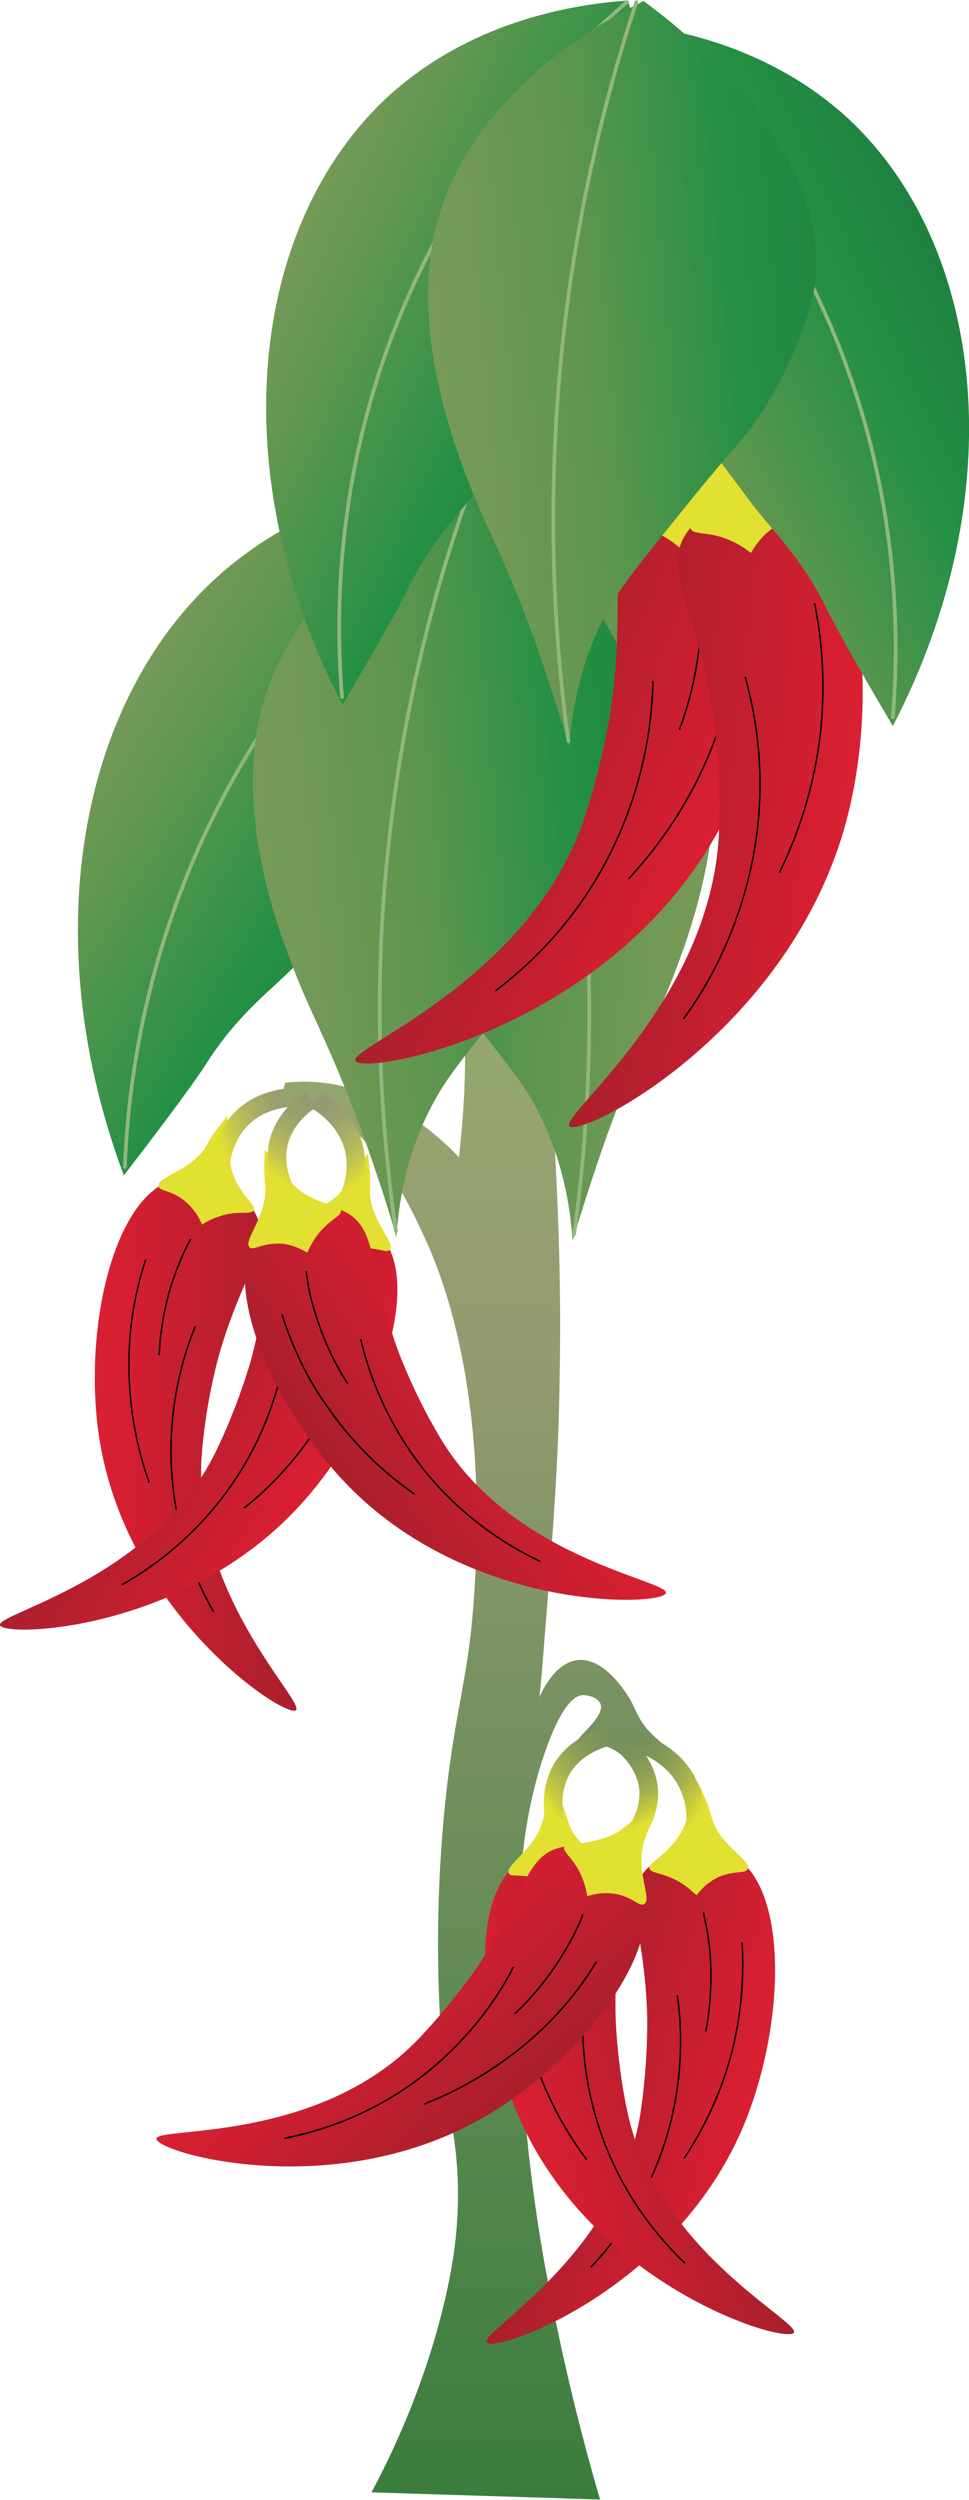 
        <svg xmlns:rdf="http://www.w3.org/1999/02/22-rdf-syntax-ns#" xmlns="http://www.w3.org/2000/svg" xmlns:cc="https://creativecommons.org/ns" xmlns:xlink="http://www.w3.org/1999/xlink" xmlns:dc="https://www.dublincore.org/specifications/dublin-core/dcmi-terms/" x="0px" y="0px" width="187px" height="482.4px" viewBox="0 0 187 482.4" xml:space="preserve">
            <title>Capsicum annuum (New Mexico chile)</title>
            <desc xmlns:ian_image_library="https://ian.umces.edu/media-library/">
                <ian_image_library:title>Capsicum annuum (New Mexico chile)</ian_image_library:title>
                <ian_image_library:descr><p>Capsicum annuum (New Mexico chile)</p></ian_image_library:descr>
                <ian_image_library:scene>
                    <ian_image_library:contains>plant, agriculture, new mexico, chile, illustration, vector, symbol, capsicum</ian_image_library:contains>
                    <ian_image_library:when>2023-01-09</ian_image_library:when>
                </ian_image_library:scene>
            </desc>
            
               <g id="ian_symbols_128b5bd9e1c330d4f56366d3534c2a72"> <g> <linearGradient id="ian_symbols_da5927019eff8c2439704556133c7e00" gradientUnits="userSpaceOnUse" x1="180.292" y1="-23.802" x2="219.163" y2="-23.802" gradientTransform="matrix(1 0 0 1 -162 302.425)"> <stop offset="0" style="stop-color:#DB1F32"></stop> <stop offset="1" style="stop-color:#AA1F2D"></stop> </linearGradient> <path fill="url(#ian_symbols_da5927019eff8c2439704556133c7e00)" d="M57.1,330c-2.1,1.6-32.1-18.2-37.8-51.6c-3.5-20.8,2.3-47.7,14.5-50.9c5.8-1.5,13.5,2.1,15.8,7.3 c2.7,6-3,11.3-7.4,26.9c0,0-2.4,8.5-3.2,18.2C36.5,307.1,59,328.4,57.1,330z"></path> <path fill="none" stroke="#010101" stroke-width="0.281" stroke-miterlimit="10" d="M28.1,243.1c-1.5,4.6-3.1,11.1-3.2,18.9 c-0.2,10.5,2,18.8,3.9,24.1"></path> <path fill="none" stroke="#010101" stroke-width="0.281" stroke-miterlimit="10" d="M37.7,255.9c-2.1,5.1-5.3,14.9-4.6,27.6 c0.7,13,5.3,22.6,8.1,27.5"></path> <path fill="none" stroke="#010101" stroke-width="0.281" stroke-miterlimit="10" d="M36.8,239.1c-1.3,2.3-2.5,5.2-3.6,8.4 c-1.7,5.3-2.3,10.2-2.5,14"></path> <path fill="#E2E031" d="M49,233.5c-0.5,0.9-2.3,0.2-5.2,0.8c-2.2,0.5-3.8,1.3-4.8,2c-0.7-1.7-2-3.7-4.2-5.2 c-2.3-1.5-4-1.3-4.2-2.2c-0.5-1.7,5.9-2.9,9-7.4c0.3-0.6,1-2,2.4-3.8c0.8-1,1.4-1.8,1.8-2.4c0.3,2.4,0.5,4.3,0.5,5.7 c0,1.5-0.1,2.7,0.3,4.4c0.1,0.2,0.3,1.2,1,2.7C47.6,231.6,49.4,232.7,49,233.5z"></path> </g> <linearGradient id="ian_symbols_5e38f1994751ed3441fe6da6bb98b2df" gradientUnits="userSpaceOnUse" x1="-96.257" y1="-441.194" x2="-79.456" y2="-459.695" gradientTransform="matrix(0.855 0.721 -0.403 0.655 -57.37 576.524)"> <stop offset="0.154" style="stop-color:#E2E031"></stop> <stop offset="0.35" style="stop-color:#C3C352"></stop> <stop offset="0.58" style="stop-color:#A9AD67"></stop> <stop offset="0.784" style="stop-color:#999F6E"></stop> <stop offset="0.94" style="stop-color:#959B71"></stop> </linearGradient> <path fill="none" stroke="url(#ian_symbols_5e38f1994751ed3441fe6da6bb98b2df)" stroke-width="3.6" stroke-miterlimit="10" d=" M42.4,225.6c0.2-2.2,0.9-6,3.6-9.1c3.8-4.4,9.4-4.8,11.5-4.8"></path> <linearGradient id="ian_symbols_7e9c465b5aeb48f4edd09f5c0afaabf7" gradientUnits="userSpaceOnUse" x1="253.06" y1="179.875" x2="253.06" y2="-284.046" gradientTransform="matrix(1 0 0 1 -162 302.425)"> <stop offset="0" style="stop-color:#397D3D"></stop> <stop offset="0.482" style="stop-color:#959B71"></stop> <stop offset="1" style="stop-color:#93CB6C"></stop> </linearGradient> <path fill="url(#ian_symbols_7e9c465b5aeb48f4edd09f5c0afaabf7)" d="M88.2,428.8c-0.2,3.1-0.7,8-2.4,15.2 c-2,8.5-5.9,21.5-14.1,36.9c14.7,0.5,29.4,0.9,44.1,1.4c-5.3-18.1-8.5-33.5-10.6-44.9c-5.1-28.3-5.3-51.8-5.1-64.9 c0-0.8,0-3.8,0.2-8c0.7-11.9,2.7-20,4.7-25.9c3.7-10.9,6.5-11.4,7.3-11.5c1.4-0.1,3.2,0.6,3.6,1.7c0.9,2.7-5.5,6.9-4.8,8 c0.2,0.5,2.1-1,4.4-0.5c0.6,0.1,1,0.5,1.3,0.6c0.5,0.2,1.3,0.5,2.1,1c0.5,0.3,0.5,0.3,0.7,0.5c1.2,0.6,2.3-0.6,4-1 c2.5-0.7,4.5,0.6,4.7,0s-1.2-1.5-2.7-3c-2.9-3-2.7-4.7-4.7-7.6c-1-1.5-4.7-6.8-9.2-6.5c-4.7,0.3-7.4,6.7-7.6,7.2 c0.5-4.4,0.9-10.5,1.5-17.8c0.9-12,2.2-26.9,2.4-43.8c0.5-25.3-1-46.5-2.2-64.1c-1.7-26.7-3-28.3-3.8-44.2 c-2-38.6,4.5-75.9,4.5-75.9c3.5-28.2,12.1-33.8,13-50.3c0.2-4,0.8-12.6-1.2-13c-4.2-1-16.7,34.3-28.1,68.5 C69.2,43.7,63.5,33.7,62.9,34c-1.4,0.7,22.7,54.5,20.7,79.1c-0.7,8.4-0.9,15.9-0.8,30.8c0.1,9,0.6,5.4,4.4,30 c1.3,8.3,3.9,24.7,1.7,46.1c-0.1,1-0.2,2.1-0.3,3.1l0.1,0.3c-5.1-5.3-15.7-14.5-29.7-14.7c-1.4,0-2.8,0.1-4,0.2 c-0.3,1.6-0.8,3.2-1.2,4.8c0.9-0.2,2.4-0.3,4.3-0.2c12.5,1.2,20.2,17.4,23.8,25.2c3.1,6.7,12.6,29.2,9.5,70.5 c-1.2,16.2-3.9,21.2-5.8,41.9c-2,22.5-0.8,41.1,0.5,53.2C87.5,410.6,88.9,418.9,88.2,428.8z"></path> <g> <linearGradient id="ian_symbols_0e00f4598a2460741df1225abce84d30" gradientUnits="userSpaceOnUse" x1="-253.115" y1="-145.821" x2="-214.222" y2="-145.821" gradientTransform="matrix(-0.854 -0.52 -0.52 0.854 -232.172 282.734)"> <stop offset="0" style="stop-color:#DB1F32"></stop> <stop offset="1" style="stop-color:#AA1F2D"></stop> </linearGradient> <path fill="url(#ian_symbols_0e00f4598a2460741df1225abce84d30)" d="M0,313.6c0.9,2.4,36.9,1.2,59.1-24.5 c13.9-15.9,22.9-41.9,14.1-51c-4.2-4.4-12.7-5.3-17.3-2.1c-5.4,3.7-3.3,11.3-7.6,26.9c0,0-2.4,8.5-6.7,17.3 C29.5,304.8-0.8,311.3,0,313.6z"></path> <path fill="none" stroke="#010101" stroke-width="0.281" stroke-miterlimit="10" d="M70,254.5c-1.2,4.7-3.2,11.1-7,17.9 c-5.2,9.1-11.5,15.1-15.9,18.6"></path> <path fill="none" stroke="#010101" stroke-width="0.281" stroke-miterlimit="10" d="M55.1,260.5c-0.8,5.4-3.2,15.6-10.4,26 c-7.4,10.7-16.4,16.6-21.2,19.3"></path> <path fill="none" stroke="#010101" stroke-width="0.281" stroke-miterlimit="10" d="M64.6,246.5c-0.1,2.7-0.6,5.7-1.4,9 c-1.3,5.5-3.2,9.9-5.1,13.2"></path> <path fill="#E2E031" d="M57.2,235.4c0,1,1.8,1.4,4,3.5c1.6,1.5,2.5,3.1,3.1,4.2c1.5-1,3.6-2.2,6.2-2.2c2.7-0.1,4,0.9,4.7,0.3 c1.3-1.3-3.6-5.5-3.8-11c0-0.7,0.1-2.3-0.1-4.6c-0.1-1.3-0.2-2.3-0.3-3c-1.5,1.8-2.5,3.5-3.2,4.5c-0.8,1.3-1.4,2.3-2.7,3.6 c-0.2,0.2-0.9,0.8-2.3,1.7C59.2,234.5,57.2,234.4,57.2,235.4z"></path> </g> <linearGradient id="ian_symbols_cf35af6e3d785d04e9fbe5af8f07a6bc" gradientUnits="userSpaceOnUse" x1="-487.883" y1="-196.109" x2="-471.082" y2="-214.609" gradientTransform="matrix(-1.105 0.171 3.557370e-03 0.769 -464.108 462.428)"> <stop offset="0.154" style="stop-color:#E2E031"></stop> <stop offset="0.35" style="stop-color:#C3C352"></stop> <stop offset="0.58" style="stop-color:#A9AD67"></stop> <stop offset="0.784" style="stop-color:#999F6E"></stop> <stop offset="0.94" style="stop-color:#959B71"></stop> </linearGradient> <path fill="none" stroke="url(#ian_symbols_cf35af6e3d785d04e9fbe5af8f07a6bc)" stroke-width="3.6" stroke-miterlimit="10" d=" M66.9,232.2c0.9-2,2.3-5.5,1.6-9.7c-1-5.8-5.5-9-7.4-10.2"></path> <g> <linearGradient id="ian_symbols_b66e56d3dba6b7d4a96a13dcafe8a16f" gradientUnits="userSpaceOnUse" x1="319.231" y1="230.287" x2="358.077" y2="230.287" gradientTransform="matrix(0.814 -0.581 0.581 0.814 -326.561 286.191)"> <stop offset="0" style="stop-color:#AA1F2D"></stop> <stop offset="1" style="stop-color:#DB1F32"></stop> </linearGradient> <path fill="url(#ian_symbols_b66e56d3dba6b7d4a96a13dcafe8a16f)" d="M128.5,307.4c-0.7,2.5-36.7,3.8-60.7-20.1 c-14.9-14.9-25.9-40.2-17.8-49.9c3.8-4.6,12.2-6.1,17.1-3.3c5.7,3.3,4.2,11,9.6,26.2c0,0,3,8.3,8,16.7 C98.5,300.8,129.2,304.9,128.5,307.4z"></path> <path fill="none" stroke="#010101" stroke-width="0.281" stroke-miterlimit="10" d="M54.4,253.6c1.5,4.6,3.9,10.9,8.4,17.3 c5.9,8.7,12.6,14.2,17.2,17.4"></path> <path fill="none" stroke="#010101" stroke-width="0.281" stroke-miterlimit="10" d="M69.6,258.4c1.3,5.4,4.3,15.2,12.2,25.2 c8.2,10.2,17.6,15.4,22.5,17.7"></path> <path fill="none" stroke="#010101" stroke-width="0.281" stroke-miterlimit="10" d="M59.1,245.3c0.3,2.7,0.9,5.7,2,8.9 c1.7,5.4,4,9.7,6,12.8"></path> <path fill="#E2E031" d="M65.8,233.6c0.1,1-1.7,1.5-3.7,3.7c-1.5,1.6-2.3,3.3-2.8,4.4c-1.6-0.9-3.8-2-6.4-1.7 c-2.7,0.1-4,1.3-4.7,0.7c-1.4-1.2,3.1-5.8,3-11.2c0-0.7-0.2-2.2-0.2-4.6c0-1.3,0.1-2.3,0.1-3c1.6,1.7,2.9,3.2,3.6,4.3 c0.9,1.3,1.5,2.2,2.9,3.3c0.2,0.1,0.9,0.8,2.4,1.5C63.6,232.9,65.7,232.7,65.8,233.6z"></path> </g> <linearGradient id="ian_symbols_9d4279ff61eb1ed4ed5365cd90d051f8" gradientUnits="userSpaceOnUse" x1="137.196" y1="-335.379" x2="153.996" y2="-353.878" gradientTransform="matrix(1.113 9.884287e-02 6.208322e-02 0.722 -83.675 455.974)"> <stop offset="0.154" style="stop-color:#E2E031"></stop> <stop offset="0.35" style="stop-color:#C3C352"></stop> <stop offset="0.58" style="stop-color:#A9AD67"></stop> <stop offset="0.784" style="stop-color:#999F6E"></stop> <stop offset="0.94" style="stop-color:#959B71"></stop> </linearGradient> <path fill="none" stroke="url(#ian_symbols_9d4279ff61eb1ed4ed5365cd90d051f8)" stroke-width="3.6" stroke-miterlimit="10" d=" M55.9,231.1c-1.2-1.7-2.8-5.1-2.4-9c0.5-5.4,4.7-8.8,6.5-9.9"></path> <linearGradient id="ian_symbols_47dbb52c466795742510de8d61b4b487" gradientUnits="userSpaceOnUse" x1="-421.453" y1="28.829" x2="-382.55" y2="28.829" gradientTransform="matrix(-0.97 -0.244 -0.244 0.97 -257.686 280.743)"> <stop offset="0" style="stop-color:#DB1F32"></stop> <stop offset="1" style="stop-color:#AA1F2D"></stop> </linearGradient> <path fill="url(#ian_symbols_47dbb52c466795742510de8d61b4b487)" d="M93.9,452c1.6,2.1,35.6-9.8,49.2-40.9 c8.4-19.3,9.4-46.8-1.6-53c-5.3-2.9-13.6-1.3-17.2,3.1c-4,5.2,0.2,11.8,0.6,27.9c0,0,0.2,8.8-1.3,18.6 C119.4,435,92.4,450.1,93.9,452z"></path> <path fill="none" stroke="#010101" stroke-width="0.281" stroke-miterlimit="10" d="M130.7,385c0.8,5.4,1.5,15.8-2.2,27.8 c-3.9,12.5-10.7,20.7-14.5,24.7"></path> <path fill="none" stroke="#010101" stroke-width="0.281" stroke-miterlimit="10" d="M143.2,374.8c0.3,4.8,0.2,11.5-1.5,19.2 c-2.3,10.2-6.6,17.8-9.7,22.5"></path> <path fill="none" stroke="#010101" stroke-width="0.281" stroke-miterlimit="10" d="M135.7,368.9c0.6,2.5,1.2,5.7,1.4,9 c0.3,5.7-0.2,10.5-0.9,14.1"></path> <path fill="#E2E031" d="M125.3,360.5c0.2,0.9,2.1,0.8,4.8,2.1c2,0.9,3.3,2.2,4.3,3.1c1.2-1.5,2.8-3.1,5.3-3.9s4.2-0.3,4.6-1.2 c0.8-1.6-5.1-4.3-6.8-9.4c-0.2-0.6-0.6-2.2-1.5-4.4c-0.5-1.2-0.9-2.2-1.3-2.8c-0.9,2.2-1.5,4-1.8,5.3c-0.3,1.5-0.6,2.7-1.4,4.2 c-0.1,0.2-0.6,1-1.6,2.3C127,359,125.1,359.6,125.3,360.5z"></path> <linearGradient id="ian_symbols_81294d51507ecce4b58e81e716a64718" gradientUnits="userSpaceOnUse" x1="-535.584" y1="123.153" x2="-518.789" y2="104.661" gradientTransform="matrix(-1.008 0.486 0.246 0.757 -429.993 514.956)"> <stop offset="0.154" style="stop-color:#E2E031"></stop> <stop offset="0.234" style="stop-color:#CDCF3A"></stop> <stop offset="0.443" style="stop-color:#A7B04E"></stop> <stop offset="0.638" style="stop-color:#8C9D56"></stop> <stop offset="0.809" style="stop-color:#7E945A"></stop> <stop offset="0.94" style="stop-color:#798F5B"></stop> </linearGradient> <path fill="none" stroke="url(#ian_symbols_81294d51507ecce4b58e81e716a64718)" stroke-width="3.6" stroke-miterlimit="10" d=" M134.1,353.9c0.3-2.2,0.5-6.1-1.5-10c-2.8-5.4-8.1-7.3-10.3-8"></path> <linearGradient id="ian_symbols_27e4bad3677559e401dc004435f1a582" gradientUnits="userSpaceOnUse" x1="233.382" y1="212.291" x2="272.325" y2="212.291" gradientTransform="matrix(0.955 -0.296 0.296 0.955 -184.828 278.777)"> <stop offset="0" style="stop-color:#DB1F32"></stop> <stop offset="1" style="stop-color:#AA1F2D"></stop> </linearGradient> <path fill="url(#ian_symbols_27e4bad3677559e401dc004435f1a582)" d="M153.2,450.1c-1.5,2.2-36.1-8-51.4-38.1 c-9.5-18.8-11.9-46.2-1.2-53c5.1-3.2,13.5-2,17.3,2.2c4.4,5,0.5,11.8,0.9,27.9c0,0,0.2,8.8,2.3,18.5 C126.8,434.4,154.6,448,153.2,450.1z"></path> <path fill="none" stroke="#010101" stroke-width="0.281" stroke-miterlimit="10" d="M112.7,385.1c-0.5,5.5-0.7,15.8,3.7,27.7 c4.5,12.2,11.8,20.1,15.8,23.9"></path> <path fill="none" stroke="#010101" stroke-width="0.281" stroke-miterlimit="10" d="M99.8,375.7c-0.1,4.8,0.3,11.5,2.5,19.1 c2.9,10,7.5,17.4,10.9,21.9"></path> <path fill="none" stroke="#010101" stroke-width="0.281" stroke-miterlimit="10" d="M106.9,369.3c-0.5,2.7-0.9,5.7-0.9,9.1 c-0.1,5.7,0.8,10.4,1.7,14.1"></path> <path fill="#E2E031" d="M116.9,360.4c-0.2,1-2.1,0.9-4.7,2.3c-2,1-3.2,2.4-4,3.3c-1.2-1.4-3-3-5.4-3.7c-2.5-0.7-4.2-0.1-4.6-0.8 c-0.9-1.5,4.8-4.5,6.4-9.7c0.2-0.6,0.5-2.2,1.2-4.4c0.5-1.3,0.8-2.2,1.2-2.8c1,2.2,1.7,3.9,2.1,5.2c0.5,1.4,0.7,2.5,1.6,4 c0.1,0.2,0.7,1,1.8,2.2C115,359,117.1,359.3,116.9,360.4z"></path> <linearGradient id="ian_symbols_c602cdcfe3b408c471ed5273970d51ba" gradientUnits="userSpaceOnUse" x1="13.892" y1="-202.958" x2="30.137" y2="-220.847" gradientTransform="matrix(1.372 0.615 -0.172 0.856 45.42 511.793)"> <stop offset="0.154" style="stop-color:#E2E031"></stop> <stop offset="0.235" style="stop-color:#CDCF3B"></stop> <stop offset="0.445" style="stop-color:#A7B14F"></stop> <stop offset="0.638" style="stop-color:#8C9E57"></stop> <stop offset="0.81" style="stop-color:#7E955B"></stop> <stop offset="0.94" style="stop-color:#78905C"></stop> </linearGradient> <path fill="none" stroke="url(#ian_symbols_c602cdcfe3b408c471ed5273970d51ba)" stroke-width="3.6" stroke-miterlimit="10" d=" M107.7,353.9c-0.8-2.4-1.7-6.8,0-11.1c2.4-5.9,8.7-7.6,11.2-8.2"></path> <linearGradient id="ian_symbols_dc52e5000725dc44e5cac67b0e553d33" gradientUnits="userSpaceOnUse" x1="-201.219" y1="-76.577" x2="-162.315" y2="-76.577" gradientTransform="matrix(-0.647 -0.762 -0.762 0.647 -94.145 305.149)"> <stop offset="0" style="stop-color:#AA1F2D"></stop> <stop offset="1" style="stop-color:#DB1F32"></stop> </linearGradient> <path fill="url(#ian_symbols_dc52e5000725dc44e5cac67b0e553d33)" d="M30.2,412.7c0.1,2.7,34.8,12.7,63.9-4.6 c18.1-10.7,34.9-32.6,29.4-44.1c-2.5-5.4-10.4-9-15.8-7.4c-6.4,1.8-6.7,9.7-15.7,23.1c0,0-5,7.3-11.8,14.3 C60.7,413.6,30,410.3,30.2,412.7z"></path> <path fill="none" stroke="#010101" stroke-width="0.281" stroke-miterlimit="10" d="M115.1,378.5c-2.5,4.2-6.5,9.6-12.4,14.8 C94.8,400.2,87,404,81.8,406"></path> <path fill="none" stroke="#010101" stroke-width="0.281" stroke-miterlimit="10" d="M99.1,379.5c-2.5,5-8,13.7-18,21.4 c-10.4,7.9-20.7,10.6-26.2,11.7"></path> <path fill="none" stroke="#010101" stroke-width="0.281" stroke-miterlimit="10" d="M112.5,369.4c-0.9,2.4-2.3,5.2-4.2,8.2 c-3,4.8-6.2,8.4-9,11"></path> <path fill="#E2E031" d="M108.9,356.4c-0.3,0.9,1.3,1.8,2.8,4.5c1,2,1.5,3.8,1.6,5c1.7-0.6,4.2-0.9,6.6-0.2c2.5,0.8,3.6,2.2,4.4,1.7 c1.6-0.8-1.6-6.4-0.1-11.7c0.1-0.6,0.8-2.1,1.4-4.4c0.3-1.3,0.5-2.3,0.6-3c-2.1,1.3-3.6,2.4-4.5,3.3c-1.2,0.9-2,1.8-3.6,2.5 c-0.2,0.1-1.2,0.5-2.7,0.9C111.2,356.2,109.2,355.5,108.9,356.4z"></path> <linearGradient id="ian_symbols_955d5261f7de9cb4491108a44b39209e" gradientUnits="userSpaceOnUse" x1="-419.516" y1="-93.454" x2="-405.108" y2="-109.32" gradientTransform="matrix(-1.284 -3.821749e-02 -0.172 0.801 -424.96 411.363)"> <stop offset="0.154" style="stop-color:#E2E031"></stop> <stop offset="0.236" style="stop-color:#CDCF3B"></stop> <stop offset="0.445" style="stop-color:#A5B14E"></stop> <stop offset="0.638" style="stop-color:#8C9E57"></stop> <stop offset="0.81" style="stop-color:#7E955B"></stop> <stop offset="0.94" style="stop-color:#78905C"></stop> </linearGradient> <path fill="none" stroke="url(#ian_symbols_955d5261f7de9cb4491108a44b39209e)" stroke-width="3.6" stroke-miterlimit="10" d=" M121.7,354.9c1.3-1.5,3.3-4.5,3.5-8.3c0.2-5.3-3.5-8.9-5.1-10.2"></path> <g> <g> <linearGradient id="ian_symbols_143fc5554beb6814219d2f7dade4e72a" gradientUnits="userSpaceOnUse" x1="1.357" y1="-254.595" x2="86.639" y2="-300.232" gradientTransform="matrix(0.835 0.55 -0.55 0.835 -95.585 374.038)"> <stop offset="5.600000e-03" style="stop-color:#1D7F3F"></stop> <stop offset="0.33" style="stop-color:#249045"></stop> <stop offset="0.611" style="stop-color:#5B954E"></stop> <stop offset="0.852" style="stop-color:#729957"></stop> <stop offset="1" style="stop-color:#7A9B5A"></stop> </linearGradient> <path fill="url(#ian_symbols_143fc5554beb6814219d2f7dade4e72a)" d="M110.5,239.4c-0.8-12-4.3-20.6-7.2-26 c-2.4-4.6-6.8-9.9-15.4-20.6c-10-12.4-11.4-13-14.8-18.4c-5.5-8.7-8.8-17.8-9.7-22.7c-3.6-17.9,10.5-39.8,32.8-56.2 c7.4,3.6,34.9,18.2,40.5,45.5c4,19.4-4,40.2-6.8,47.5c-3.2,8.3-6.8,14.3-12.7,30.4C114.2,227.4,112,234.5,110.5,239.4z"></path> <path fill="none" stroke="#91B77F" stroke-width="0.713" stroke-linecap="round" stroke-miterlimit="10" d="M97.7,95.5 c5.8,17.6,11.5,40.1,14.3,66.5c3.1,30.1,1.6,56.1-1.2,76.1"></path> </g> <g> <linearGradient id="ian_symbols_0652d7b17ee15c34554dbb15170cfbdf" gradientUnits="userSpaceOnUse" x1="-412.262" y1="-159.119" x2="-341.625" y2="-196.919" gradientTransform="matrix(-0.998 -6.523407e-02 -6.523407e-02 0.998 -334.378 308.187)"> <stop offset="5.600000e-03" style="stop-color:#1D7F3F"></stop> <stop offset="0.33" style="stop-color:#249045"></stop> <stop offset="0.784" style="stop-color:#649751"></stop> <stop offset="1" style="stop-color:#7A9B5A"></stop> </linearGradient> <path fill="url(#ian_symbols_0652d7b17ee15c34554dbb15170cfbdf)" d="M23.9,226.8c0,0,12.4-16,16-21.7 c6.2-9.7,12.7-14.2,17.6-19.3c17-17.8,27.7-28.9,34.2-41.6c4.6-9,10.4-25.4,6.5-51.2c-12.1-0.6-32.6,0.6-50.3,13.5 C16.6,128.9,5.6,177.9,23.9,226.8z"></path> <path fill="none" stroke="#91B77F" stroke-width="0.713" stroke-linecap="round" stroke-miterlimit="10" d="M97.8,93.2 c-12.6,8.4-33.8,25.1-50.5,53.1c-19.3,32.4-22.6,63.3-23.2,78.9"></path> </g> <g> <linearGradient id="ian_symbols_26307f0abd36b9e45df4b9100be2434d" gradientUnits="userSpaceOnUse" x1="-560.781" y1="113.817" x2="-474.431" y2="67.608" gradientTransform="matrix(-0.835 0.55 0.55 0.835 -388.636 374.038)"> <stop offset="5.600000e-03" style="stop-color:#1D7F3F"></stop> <stop offset="0.33" style="stop-color:#249045"></stop> <stop offset="0.611" style="stop-color:#5B954E"></stop> <stop offset="0.852" style="stop-color:#729957"></stop> <stop offset="1" style="stop-color:#7A9B5A"></stop> </linearGradient> <path fill="url(#ian_symbols_26307f0abd36b9e45df4b9100be2434d)" d="M76.5,238.7c0.8-12.2,4.3-20.8,7.3-26.2 c2.4-4.6,6.8-10,15.6-20.8c10.2-12.6,11.5-13.3,14.9-18.6c5.5-8.8,8.8-18,9.8-23c3.6-18.1-10.6-40.3-33.1-56.9 c-7.5,3.7-35.3,18.5-41.1,46.1c-4,19.6,4,40.6,6.9,48c3.2,8.4,6.9,14.5,12.9,30.7C72.8,226.5,75.1,233.8,76.5,238.7z"></path> <path fill="none" stroke="#91B77F" stroke-width="0.713" stroke-linecap="round" stroke-miterlimit="10" d="M90.8,94.2 c-6.4,17.7-12.6,40.3-15.6,66.9c-3.5,30.3-1.7,56.3,1.2,76.4"></path> </g> </g> <linearGradient id="ian_symbols_de035d32611a46247530353eb1cfdadd" gradientUnits="userSpaceOnUse" x1="-269.089" y1="-226.127" x2="-221.737" y2="-226.127" gradientTransform="matrix(-0.918 -0.396 -0.396 0.918 -199.933 266.982)"> <stop offset="0" style="stop-color:#DB1F32"></stop> <stop offset="1" style="stop-color:#AA1F2D"></stop> </linearGradient> <path fill="url(#ian_symbols_de035d32611a46247530353eb1cfdadd)" d="M68.6,204.7c1.5,2.8,44.7-5,67.1-39.5 c14-21.5,20.4-54.4,8.3-63.9c-5.8-4.5-16.2-4.2-21.2,0.5c-5.9,5.4-2.1,14.1-4.7,33.6c0,0-1.4,10.6-5.2,22.1 C102.5,189.1,67.2,202.1,68.6,204.7z"></path> <path fill="none" stroke="#010101" stroke-width="0.281" stroke-miterlimit="10" d="M126,131.4c-0.1,6.7-1.3,19.3-8.1,33 c-7,14.2-16.9,22.7-22.3,26.8"></path> <path fill="none" stroke="#010101" stroke-width="0.281" stroke-miterlimit="10" d="M142.8,121.7c-0.6,5.9-2,13.9-5.5,22.7 c-4.7,11.8-11.3,20.1-16,25.2"></path> <path fill="none" stroke="#010101" stroke-width="0.281" stroke-miterlimit="10" d="M135.1,113c0.2,3.2,0.3,6.9-0.1,11.1 c-0.7,6.8-2.3,12.5-3.9,16.7"></path> <path fill="#E2E031" d="M124.1,100.9c0.1,1.3,2.4,1.4,5.4,3.5c2.2,1.5,3.7,3.3,4.5,4.5c1.6-1.5,4-3.2,7-3.8 c3.2-0.6,5.1,0.5,5.8-0.5c1.3-1.7-5.2-6.1-6.5-12.6c-0.1-0.8-0.2-2.8-0.9-5.5c-0.3-1.5-0.7-2.8-0.9-3.6c-1.5,2.4-2.5,4.6-3.2,6 c-0.7,1.6-1.3,3-2.5,4.7c-0.2,0.2-0.9,1.2-2.4,2.4C126.6,99.4,124,99.8,124.1,100.9z"></path> <linearGradient id="ian_symbols_136f607d26097e646938f58fd7db79ef" gradientUnits="userSpaceOnUse" x1="-307.704" y1="-159.825" x2="-260.393" y2="-159.825" gradientTransform="matrix(-0.993 -0.116 -0.116 0.993 -160.145 283.788)"> <stop offset="0" style="stop-color:#DB1F32"></stop> <stop offset="1" style="stop-color:#AA1F2D"></stop> </linearGradient> <path fill="url(#ian_symbols_136f607d26097e646938f58fd7db79ef)" d="M109.9,217.3c2.3,2.3,41.3-17.6,52.9-57 c7.2-24.6,3.9-58-10.4-63.6c-6.8-2.7-16.6,0.6-20.2,6.6c-4.2,6.8,2.1,14.1,5.2,33.6c0,0,1.7,10.6,1.4,22.5 C138,192.7,107.9,215.2,109.9,217.3z"></path> <path fill="none" stroke="#010101" stroke-width="0.281" stroke-miterlimit="10" d="M143.8,130.6c1.8,6.5,4.4,18.8,1.7,33.9 c-2.8,15.6-9.6,26.7-13.6,32.1"></path> <path fill="none" stroke="#010101" stroke-width="0.281" stroke-miterlimit="10" d="M157.2,116.4c1.2,5.8,2.1,13.9,1.3,23.4 c-1.2,12.7-5.1,22.5-8.1,28.6"></path> <path fill="#E2E031" d="M133.3,102c0.5,1.2,2.7,0.6,6.1,1.7c2.5,0.8,4.4,2.1,5.5,3c1.2-2,2.9-4.3,5.8-5.7c2.9-1.4,5-1,5.4-2.1 c0.7-2-6.7-4.4-9.8-10.3c-0.3-0.7-1-2.5-2.4-5c-0.8-1.4-1.5-2.4-2-3.1c-0.8,2.8-1.2,5.1-1.3,6.7c-0.2,1.8-0.3,3.2-1,5.2 c-0.1,0.3-0.6,1.4-1.6,3C135.2,99.9,132.9,100.8,133.3,102z"></path> <g> <g> <linearGradient id="ian_symbols_36a943dea747a204e9744bb8d446d234" gradientUnits="userSpaceOnUse" x1="232.707" y1="-232.571" x2="300.458" y2="-268.826" gradientTransform="matrix(0.999 5.510859e-02 -5.510859e-02 0.999 -127.484 304.162)"> <stop offset="0" style="stop-color:#7A9B5A"></stop> <stop offset="0.216" style="stop-color:#649751"></stop> <stop offset="0.67" style="stop-color:#249045"></stop> <stop offset="0.994" style="stop-color:#1D7F3F"></stop> </linearGradient> <path fill="url(#ian_symbols_36a943dea747a204e9744bb8d446d234)" d="M172.3,140.1c0,0-9.9-16.7-12.7-22.5 c-4.8-9.9-10.4-15-14.5-20.4C131,78.4,122,66.5,117.4,53.7c-3.3-9.1-6.9-25.4-0.2-49.5c11.7,0.8,30.9,4.4,46.4,18.6 C190.4,47.7,195.4,95.7,172.3,140.1z"></path> <path fill="none" stroke="#91B77F" stroke-width="0.713" stroke-linecap="round" stroke-miterlimit="10" d="M117.3,4.3 c11.1,9.5,29.3,27.8,42,56.3c14.7,33.1,14.2,62.9,13,77.8"></path> </g> <g> <linearGradient id="ian_symbols_03b4da5ca0e537c48993874cfe06b9e2" gradientUnits="userSpaceOnUse" x1="-361.717" y1="-203.87" x2="-293.966" y2="-240.126" gradientTransform="matrix(-0.999 5.510859e-02 5.510859e-02 0.999 -229.232 304.162)"> <stop offset="5.600000e-03" style="stop-color:#1D7F3F"></stop> <stop offset="0.33" style="stop-color:#249045"></stop> <stop offset="0.784" style="stop-color:#649751"></stop> <stop offset="1" style="stop-color:#7A9B5A"></stop> </linearGradient> <path fill="url(#ian_symbols_03b4da5ca0e537c48993874cfe06b9e2)" d="M66.1,136c0,0,9.9-16.7,12.7-22.5 c4.8-9.9,10.4-15,14.5-20.4c14.1-18.8,23.1-30.7,27.7-43.5c3.3-9.1,6.9-25.4,0.2-49.5c-11.7,0.8-30.9,4.4-46.4,18.6 C47.9,43.7,43,91.7,66.1,136z"></path> <path fill="none" stroke="#91B77F" stroke-width="0.713" stroke-linecap="round" stroke-miterlimit="10" d="M121,0.4 c-11.1,9.5-29.3,27.8-42,56.3c-14.7,33.1-14.2,62.9-13,77.8"></path> </g> <g> <linearGradient id="ian_symbols_ad574fdc5e43c8d435ee53efab3d0813" gradientUnits="userSpaceOnUse" x1="-546.045" y1="-8.132" x2="-460.763" y2="-53.769" gradientTransform="matrix(-0.835 0.55 0.55 0.835 -276.676 374.038)"> <stop offset="5.600000e-03" style="stop-color:#1D7F3F"></stop> <stop offset="0.33" style="stop-color:#249045"></stop> <stop offset="0.611" style="stop-color:#5B954E"></stop> <stop offset="0.852" style="stop-color:#729957"></stop> <stop offset="1" style="stop-color:#7A9B5A"></stop> </linearGradient> <path fill="url(#ian_symbols_ad574fdc5e43c8d435ee53efab3d0813)" d="M109.9,144.1c0.8-12,4.3-20.6,7.2-26 c2.4-4.6,6.8-9.9,15.4-20.6c10-12.4,11.4-13,14.8-18.4c5.5-8.7,8.8-17.8,9.7-22.7c3.6-17.9-10.5-39.8-32.8-56.2 c-7.4,3.6-34.9,18.2-40.5,45.5c-4,19.4,4,40.2,6.8,47.5c3.2,8.3,6.8,14.3,12.7,30.4C106.2,132.2,108.4,139.4,109.9,144.1z"></path> <path fill="none" stroke="#91B77F" stroke-width="0.713" stroke-linecap="round" stroke-miterlimit="10" d="M122.8,0.4 C117,18,111.3,40.5,108.5,66.9c-3.1,30.1-1.6,56.1,1.2,76.1"></path> </g> </g> </g> </svg> 
